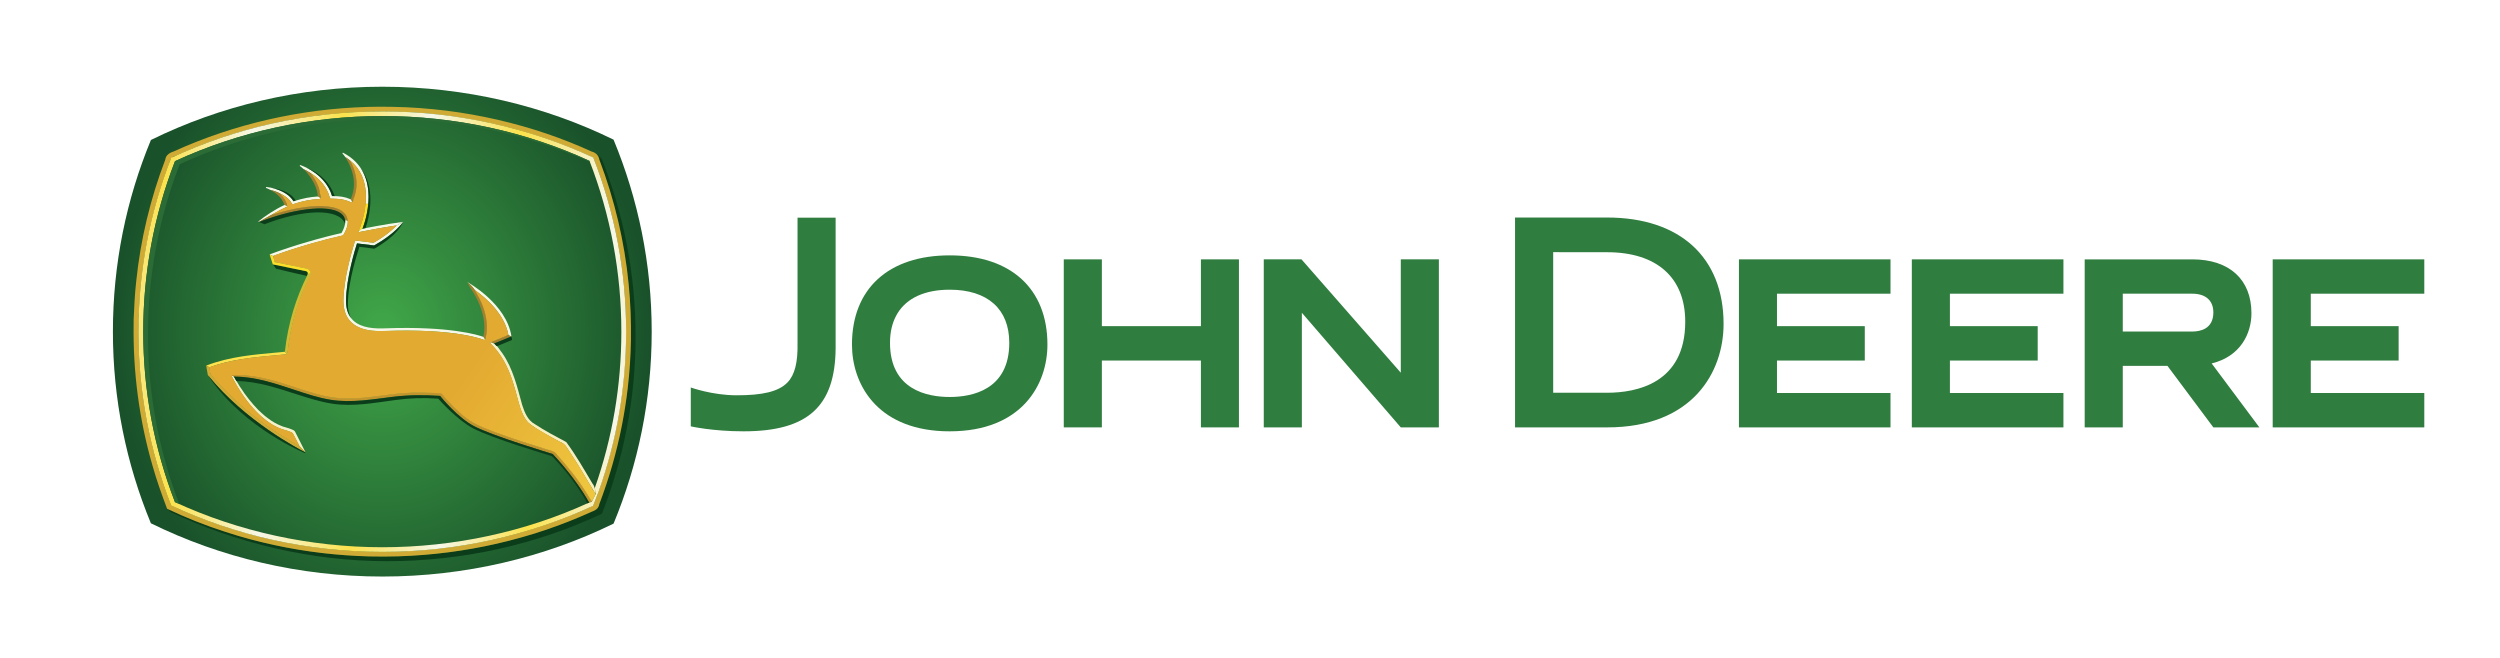 <svg width="836" height="220" xmlns="http://www.w3.org/2000/svg" xmlns:xlink="http://www.w3.org/1999/xlink">
 <defs>
  <radialGradient spreadMethod="pad" gradientTransform="matrix(0,-1559.816,1565.144,0,-6796.693,-12561.73)" gradientUnits="userSpaceOnUse" id="radialGradient53" fy="5.472" fx="-10.29" r="1" cy="5.472" cx="-10.29">
   <stop stop-color="#41a849" offset="0" id="stop55"/>
   <stop stop-color="#19512a" offset="1" id="stop57"/>
  </radialGradient>
  <linearGradient spreadMethod="pad" gradientTransform="matrix(-381.814,0,0,-380.521,387.102,408.607)" gradientUnits="userSpaceOnUse" id="linearGradient69" y2="0" x2="1" y1="0" x1="0">
   <stop stop-color="#0b3d1b" offset="0" id="stop71"/>
   <stop stop-color="#2b6b36" offset="1" id="stop73"/>
  </linearGradient>
  <linearGradient spreadMethod="pad" gradientTransform="matrix(-363.245,-64.05,64.05,-363.245,392.652,455.251)" gradientUnits="userSpaceOnUse" id="linearGradient97" y2="0" x2="1" y1="0" x1="0">
   <stop stop-color="#cfaa34" offset="0" id="stop99"/>
   <stop stop-color="#f6f7e8" offset="1" id="stop101"/>
  </linearGradient>
  <linearGradient spreadMethod="pad" gradientTransform="matrix(-343.983,0,0,-342.818,386.34,435.612)" gradientUnits="userSpaceOnUse" id="linearGradient129" y2="-10.079" x2="-4.11" y1="-9.259" x1="-3.543">
   <stop stop-color="#0b3d1b" offset="0" id="stop131"/>
   <stop stop-color="#2b6b36" offset="1" id="stop133"/>
  </linearGradient>
  <linearGradient spreadMethod="pad" gradientTransform="matrix(0,-17.703,17.763,0,217.903,338.417)" gradientUnits="userSpaceOnUse" id="linearGradient145" y2="0" x2="1" y1="0" x1="0">
   <stop stop-color="#fbdd2a" offset="0" id="stop147"/>
   <stop stop-color="#a37f30" offset="1" id="stop149"/>
  </linearGradient>
  <linearGradient spreadMethod="pad" gradientTransform="matrix(0,-84.666,84.953,0,279.176,339.488)" gradientUnits="userSpaceOnUse" id="linearGradient167" y2="0" x2="1" y1="0" x1="0">
   <stop stop-color="#fbdd2a" offset="0" id="stop169"/>
   <stop stop-color="#f6f2d8" offset="1" id="stop171"/>
  </linearGradient>
  <linearGradient spreadMethod="pad" gradientTransform="matrix(0,-16.737,16.793,0,196.208,354.691)" gradientUnits="userSpaceOnUse" id="linearGradient193" y2="0" x2="1" y1="0" x1="0">
   <stop stop-color="#fbdd2a" offset="0" id="stop195"/>
   <stop stop-color="#a37f30" offset="1" id="stop197"/>
  </linearGradient>
  <linearGradient spreadMethod="pad" gradientTransform="matrix(0,-67.263,67.49,0,233.697,557.31)" gradientUnits="userSpaceOnUse" id="linearGradient209" y2="24.339" x2="-37.15" y1="25.393" x1="-29.344">
   <stop stop-color="#f6f7e8" offset="0" id="stop211"/>
   <stop stop-color="#fce24c" offset="1" id="stop213"/>
  </linearGradient>
  <linearGradient spreadMethod="pad" gradientTransform="matrix(0,-59.63,59.833,0,275.622,539.632)" gradientUnits="userSpaceOnUse" id="linearGradient231" y2="0" x2="1" y1="0" x1="0">
   <stop stop-color="#cfaa34" offset="0" id="stop233"/>
   <stop stop-color="#f5f2ca" offset="1" id="stop235"/>
  </linearGradient>
  <linearGradient spreadMethod="pad" gradientTransform="matrix(0,-76.846,77.107,0,271.99,557.31)" gradientUnits="userSpaceOnUse" id="linearGradient253" y2="0" x2="1" y1="0" x1="0">
   <stop stop-color="#e8cb24" offset="0" id="stop255"/>
   <stop stop-color="#cfaa34" offset="1" id="stop257"/>
  </linearGradient>
  <linearGradient spreadMethod="pad" gradientTransform="matrix(0,-281.631,282.581,0,295.047,540.163)" gradientUnits="userSpaceOnUse" id="linearGradient275" y2="0" x2="1" y1="0" x1="0">
   <stop stop-color="#ba8f2b" offset="0" id="stop277"/>
   <stop stop-color="#cd9c33" offset="1" id="stop279"/>
  </linearGradient>
  <linearGradient spreadMethod="pad" gradientTransform="matrix(23.329,-11.625,11.665,23.25,116.409,489.219)" gradientUnits="userSpaceOnUse" id="linearGradient307" y2="0" x2="1" y1="0" x1="0">
   <stop stop-color="#fbdd2a" offset="0" id="stop309"/>
   <stop stop-color="#a37f30" offset="1" id="stop311"/>
  </linearGradient>
  <linearGradient spreadMethod="pad" gradientTransform="matrix(0,-14.912,14.964,0,115.339,508.405)" gradientUnits="userSpaceOnUse" id="linearGradient339" y2="0" x2="1" y1="0" x1="0">
   <stop stop-color="#fbdd2a" offset="0" id="stop341"/>
   <stop stop-color="#a37f30" offset="1" id="stop343"/>
  </linearGradient>
  <linearGradient spreadMethod="pad" gradientTransform="matrix(0,-14.912,14.963,0,108.615,508.405)" gradientUnits="userSpaceOnUse" id="linearGradient355" y2="0" x2="1" y1="0" x1="0">
   <stop stop-color="#fbdd2a" offset="0" id="stop357"/>
   <stop stop-color="#a37f30" offset="1" id="stop359"/>
  </linearGradient>
  <linearGradient spreadMethod="pad" gradientTransform="matrix(0,-14.522,14.571,0,97.609,482.53)" gradientUnits="userSpaceOnUse" id="linearGradient381" y2="0" x2="1" y1="0" x1="0">
   <stop stop-color="#fbdd2a" offset="0" id="stop383"/>
   <stop stop-color="#a37f30" offset="1" id="stop385"/>
  </linearGradient>
  <linearGradient spreadMethod="pad" gradientTransform="matrix(0,-9.836,9.869,0,94.432,449.761)" gradientUnits="userSpaceOnUse" id="linearGradient407" y2="0" x2="1" y1="0" x1="0">
   <stop stop-color="#fbdd2a" offset="0" id="stop409"/>
   <stop stop-color="#a37f30" offset="1" id="stop411"/>
  </linearGradient>
  <linearGradient spreadMethod="pad" gradientTransform="matrix(24.184,6.025,-6.046,24.102,109.009,434.053)" gradientUnits="userSpaceOnUse" id="linearGradient439" y2="0" x2="1" y1="0" x1="0">
   <stop stop-color="#fbdd2a" offset="0" id="stop441"/>
   <stop stop-color="#a37f30" offset="1" id="stop443"/>
  </linearGradient>
  <linearGradient spreadMethod="pad" gradientTransform="matrix(-87.079,0,0,-86.788,214.349,398.714)" gradientUnits="userSpaceOnUse" id="linearGradient469" y2="0" x2="1" y1="0" x1="0">
   <stop stop-color="#f6f7e8" offset="0" id="stop471"/>
   <stop stop-color="#cd9c33" offset="1" id="stop473"/>
  </linearGradient>
  <linearGradient spreadMethod="pad" gradientTransform="matrix(-268.321,0,0,-267.404,344.801,407.827)" gradientUnits="userSpaceOnUse" id="linearGradient491" y2="-10.706" x2="-2.877" y1="-13.29" x1="-6.509">
   <stop stop-color="#e3aa31" offset="0" id="stop493"/>
   <stop stop-color="#fce24c" offset="1" id="stop495"/>
  </linearGradient>
  <linearGradient spreadMethod="pad" gradientTransform="matrix(-274.41,0,0,-273.477,87.109,520.798)" gradientUnits="userSpaceOnUse" id="linearGradient507" y2="0" x2="1" y1="0" x1="0">
   <stop stop-color="#0b3d1b" offset="0" id="stop509"/>
   <stop stop-color="#2b6b36" offset="1" id="stop511"/>
  </linearGradient>
  <linearGradient spreadMethod="pad" gradientTransform="matrix(-274.376,0,0,-273.443,87.126,329.741)" gradientUnits="userSpaceOnUse" id="linearGradient529" y2="0" x2="1" y1="0" x1="0">
   <stop stop-color="#0b3d1b" offset="0" id="stop531"/>
   <stop stop-color="#2b6b36" offset="1" id="stop533"/>
  </linearGradient>
  <linearGradient spreadMethod="pad" gradientTransform="matrix(-274.376,0,0,-273.443,87.126,429.377)" gradientUnits="userSpaceOnUse" id="linearGradient545" y2="0" x2="1" y1="0" x1="0">
   <stop stop-color="#0b3d1b" offset="0" id="stop547"/>
   <stop stop-color="#2b6b36" offset="1" id="stop549"/>
  </linearGradient>
  <linearGradient spreadMethod="pad" gradientTransform="matrix(-274.376,0,0,-273.443,87.126,494.718)" gradientUnits="userSpaceOnUse" id="linearGradient561" y2="0" x2="1" y1="0" x1="0">
   <stop stop-color="#0b3d1b" offset="0" id="stop563"/>
   <stop stop-color="#2b6b36" offset="1" id="stop565"/>
  </linearGradient>
  <linearGradient spreadMethod="pad" gradientTransform="matrix(-274.479,0,0,-273.554,87.117,499.549)" gradientUnits="userSpaceOnUse" id="linearGradient577" y2="0" x2="1" y1="0" x1="0">
   <stop stop-color="#0b3d1b" offset="0" id="stop579"/>
   <stop stop-color="#2b6b36" offset="1" id="stop581"/>
  </linearGradient>
  <linearGradient spreadMethod="pad" gradientTransform="matrix(-274.325,0,0,-273.391,87.135,471.25)" gradientUnits="userSpaceOnUse" id="linearGradient593" y2="0" x2="1" y1="0" x1="0">
   <stop stop-color="#0b3d1b" offset="0" id="stop595"/>
   <stop stop-color="#2b6b36" offset="1" id="stop597"/>
  </linearGradient>
  <linearGradient spreadMethod="pad" gradientTransform="matrix(-274.393,0,0,-273.468,87.126,436.468)" gradientUnits="userSpaceOnUse" id="linearGradient609" y2="0" x2="1" y1="0" x1="0">
   <stop stop-color="#0b3d1b" offset="0" id="stop611"/>
   <stop stop-color="#2b6b36" offset="1" id="stop613"/>
  </linearGradient>
  <linearGradient spreadMethod="pad" gradientTransform="matrix(-274.385,0,0,-273.46,87.109,400.804)" gradientUnits="userSpaceOnUse" id="linearGradient625" y2="0" x2="1" y1="0" x1="0">
   <stop stop-color="#0b3d1b" offset="0" id="stop627"/>
   <stop stop-color="#2b6b36" offset="1" id="stop629"/>
  </linearGradient>
  <linearGradient spreadMethod="pad" gradientTransform="matrix(-280.26,0,0,-279.318,86.227,485.597)" gradientUnits="userSpaceOnUse" id="linearGradient641" y2="0" x2="1" y1="0" x1="0">
   <stop stop-color="#0b3d1b" offset="0" id="stop643"/>
   <stop stop-color="#2b6b36" offset="1" id="stop645"/>
  </linearGradient>
  <linearGradient spreadMethod="pad" gradientTransform="matrix(0,-31.7,31.7,0,160.039,507.728)" gradientUnits="userSpaceOnUse" id="linearGradient657" y2="0" x2="1" y1="0" x1="0">
   <stop stop-color="#fbdd2a" offset="0" id="stop659"/>
   <stop stop-color="#a37f30" offset="1" id="stop661"/>
  </linearGradient>
  <linearGradient spreadMethod="pad" gradientTransform="matrix(66.28,19.305,-19.305,66.28,166.454,481.297)" gradientUnits="userSpaceOnUse" id="linearGradient679" y2="0" x2="1" y1="0" x1="0">
   <stop stop-color="#fbdd2a" offset="0" id="stop681"/>
   <stop stop-color="#d1ba34" offset="1" id="stop683"/>
  </linearGradient>
  <linearGradient spreadMethod="pad" xlink:href="#linearGradient657" id="linearGradient3771" y2="-8.461" x2="-8.645" y1="-8.461" x1="-8.525"/>
  <linearGradient spreadMethod="pad" xlink:href="#linearGradient641" id="linearGradient3776" y2="-11.43" x2="-3.962" y1="-8.682" x1="-3.962"/>
  <linearGradient spreadMethod="pad" xlink:href="#linearGradient625" id="linearGradient3781" y2="-2.741" x2="-0.928" y1="-2.406" x1="-0.928"/>
  <linearGradient spreadMethod="pad" xlink:href="#linearGradient609" id="linearGradient3786" y2="-2.282" x2="-45.572" y1="-1.583" x1="-45.572"/>
  <linearGradient spreadMethod="pad" xlink:href="#linearGradient593" id="linearGradient3791" y2="-4.883" x2="-13.893" y1="-3.387" x1="-13.893"/>
  <linearGradient spreadMethod="pad" xlink:href="#linearGradient577" id="linearGradient3796" y2="-12.052" x2="-15.283" y1="-8.832" x1="-15.283"/>
  <linearGradient spreadMethod="pad" xlink:href="#linearGradient561" id="linearGradient3801" y2="-20.398" x2="-10.089" y1="-16.716" x1="-10.089"/>
  <linearGradient spreadMethod="pad" xlink:href="#linearGradient545" id="linearGradient3806" y2="-2.006" x2="-7.645" y1="-1.564" x1="-7.645"/>
  <linearGradient spreadMethod="pad" xlink:href="#linearGradient507" id="linearGradient3815" y2="-4.434" x2="-2.926" y1="-3.89" x1="-2.926"/>
  <linearGradient spreadMethod="pad" xlink:href="#linearGradient469" id="linearGradient3824" y2="0.295" x2="0.229" y1="0.924" x1="0.284"/>
  <linearGradient spreadMethod="pad" xlink:href="#linearGradient407" id="linearGradient3837" y2="0.902" x2="0.314" y1="0.112" x1="0.047"/>
  <linearGradient spreadMethod="pad" xlink:href="#linearGradient381" id="linearGradient3843" y2="0.888" x2="0.805" y1="0.197" x1="0.236"/>
  <linearGradient spreadMethod="pad" xlink:href="#linearGradient355" id="linearGradient3849" y2="0.854" x2="0.796" y1="0.164" x1="0.092"/>
  <linearGradient spreadMethod="pad" xlink:href="#linearGradient209" id="linearGradient3876" y2="-0.208" x2="1.347" y1="0.5" x1="0.344"/>
  <linearGradient spreadMethod="pad" xlink:href="#linearGradient193" id="linearGradient3881" y2="0.96" x2="0.899" y1="0.068" x1="0.09"/>
  <linearGradient spreadMethod="pad" xlink:href="#linearGradient145" id="linearGradient3891" y2="0.645" x2="0.779" y1="0.892" x1="0.029"/>
  <linearGradient spreadMethod="pad" xlink:href="#linearGradient129" id="linearGradient3896" y2="0.569" x2="0.675" y1="0.491" x1="0.577"/>
  <linearGradient spreadMethod="reflect" xlink:href="#linearGradient209" id="linearGradient3901" y2="1.011" x2="0.332" y1="0.568" x1="0.325"/>
  <linearGradient spreadMethod="pad" xlink:href="#linearGradient69" id="linearGradient3911" y2="-0.234" x2="-0.559" y1="-0.089" x1="-0.559"/>
  <radialGradient spreadMethod="pad" gradientTransform="matrix(-90.217,0,0,102.522,-800.449,-450.055)" gradientUnits="userSpaceOnUse" xlink:href="#radialGradient53" id="radialGradient3916" fy="5.472" fx="-10.29" r="1" cy="5.472" cx="-10.29"/>
  <linearGradient spreadMethod="pad" xlink:href="#linearGradient231" id="linearGradient3940" y2="0.895" x2="0.947" y1="0.203" x1="0.17"/>
  <linearGradient spreadMethod="pad" xlink:href="#linearGradient253" id="linearGradient3945" y2="0.932" x2="0.92" y1="0.123" x1="0.045"/>
  <linearGradient spreadMethod="pad" xlink:href="#linearGradient275" id="linearGradient3950" y2="0" x2="0.035" y1="0.742" x1="1"/>
  <linearGradient spreadMethod="pad" xlink:href="#linearGradient339" id="linearGradient3960" y2="-140.48" x2="-215.647" y1="-140.48" x1="-214.292"/>
  <linearGradient spreadMethod="pad" xlink:href="#linearGradient491" id="linearGradient3970" y2="0.576" x2="0.518" y1="0.824" x1="0.869"/>
  <linearGradient spreadMethod="pad" xlink:href="#linearGradient679" id="linearGradient3980" y2="-2.227" x2="-14.293" y1="-2.354" x1="-14.41"/>
  <linearGradient spreadMethod="pad" xlink:href="#linearGradient97" id="linearGradient3983" y2="0.076" x2="0.475" y1="0.494" x1="0.476"/>
  <linearGradient spreadMethod="pad" xlink:href="#linearGradient167" id="linearGradient3994" y2="0.648" x2="0.649" y1="-0.102" x1="-0.061"/>
  <linearGradient spreadMethod="pad" xlink:href="#linearGradient529" id="linearGradient4009" y2="-32.028" x2="-33.761" y1="-27.602" x1="-33.761"/>
  <linearGradient spreadMethod="pad" xlink:href="#linearGradient307" id="linearGradient4015" y2="0.955" x2="0.954" y1="1" x1="0.143"/>
  <linearGradient spreadMethod="pad" xlink:href="#linearGradient439" id="linearGradient4027" y2="0.84" x2="0.703" y1="0.077" x1="1.18"/>
 </defs>
 <g>
  <title>background</title>
  <rect fill="none" id="canvas_background" height="222" width="838" y="-1" x="-1"/>
 </g>
 <g>
  <title>Layer 1</title>
  <g id="layer1">
   <path fill="url(#radialGradient3916)" fill-rule="nonzero" id="path59" d="m205.172,46.7c-23.077,-11.319 -49.643,-17.7 -77.299,-17.7c-27.751,0 -54.28,6.422 -77.402,17.804c-8.207,19.825 -12.715,41.454 -12.715,64.106c0,22.638 4.508,44.259 12.701,64.077c23.133,11.389 49.665,17.808 77.416,17.808c27.66,0 54.229,-6.382 77.306,-17.704c8.222,-19.84 12.749,-41.506 12.749,-64.18c0,-22.689 -4.53,-44.358 -12.756,-64.209"/>
   <path fill="url(#linearGradient3911)" fill-rule="nonzero" id="path75" d="m201.229,53.108l-1.556,-1.563c7.309,18.447 11.312,38.472 11.312,59.395c0,20.89 -3.983,40.878 -11.267,59.294c-21.562,10.163 -46.24,15.864 -71.844,15.864c-25.693,0 -50.33,-5.735 -71.94,-15.96l1.053,1.079c21.606,10.225 46.756,16.444 72.446,16.444c25.605,0 50.282,-5.698 71.844,-15.86c7.28,-18.417 11.267,-38.409 11.267,-59.295c0,-20.923 -4.002,-40.952 -11.315,-59.398"/>
   <path fill="url(#linearGradient3983)" fill-rule="nonzero" id="path103" d="m44.688,106.958c0.191,-4.32 0.372,-8.645 0.869,-12.944c1.444,-13.891 4.719,-27.591 9.715,-40.632c0.148,-1.537 1.546,-2.364 2.883,-2.769c20.287,-9.223 42.448,-14.209 64.711,-14.86c2.832,-0.068 5.663,-0.113 8.496,-0.023c5.996,0.087 11.987,0.562 17.942,1.285c11.44,1.434 22.733,4.03 33.651,7.736c5.058,1.745 10.049,3.698 14.91,5.938c1.342,0.306 2.38,1.358 2.569,2.729c5.079,13.361 8.409,27.391 9.794,41.62c0.617,6.195 0.839,12.424 0.757,18.648c-0.094,5.296 -0.432,10.594 -1.041,15.858c-0.485,4.25 -1.161,8.481 -1.976,12.681c-1.755,8.969 -4.299,17.782 -7.555,26.319c-0.198,1.537 -1.445,2.208 -2.773,2.671c-20.186,9.16 -42.224,14.115 -64.366,14.817c-3.251,0.094 -6.502,0.111 -9.754,0.032c-10.635,-0.277 -21.256,-1.513 -31.657,-3.767c-5.6,-1.204 -11.146,-2.672 -16.585,-4.47c-6.629,-2.13 -13.12,-4.704 -19.405,-7.704c-1.781,-4.73 -3.49,-9.492 -4.86,-14.36c-4.481,-15.409 -6.576,-31.493 -6.323,-47.534c0,-0.423 0,-0.847 0,-1.27l0,0zm1.709,0.052c-0.114,2.459 -0.031,4.923 -0.04,7.384c0.376,17.1 3.493,34.139 9.263,50.242c0.502,1.441 1.063,2.861 1.592,4.292c3.013,1.493 6.136,2.76 9.248,4.026c6.14,2.382 12.399,4.462 18.782,6.093c12.746,3.339 25.893,5.151 39.064,5.419c2.593,0.073 5.19,0.068 7.783,-0.008c19.792,-0.491 39.517,-4.435 57.92,-11.757c2.808,-1.146 5.623,-2.288 8.345,-3.63c0.951,-2.476 1.958,-4.93 2.72,-7.473c1.354,-3.876 2.453,-7.838 3.477,-11.812c0.883,-3.533 1.647,-7.092 2.295,-10.676c0.727,-4.146 1.322,-8.318 1.723,-12.509c0.321,-3.082 0.483,-6.179 0.651,-9.272c0.115,-4.506 0.21,-9.018 -0.025,-13.524c-0.679,-15.692 -3.708,-31.278 -8.947,-46.085c-0.566,-1.642 -1.218,-3.252 -1.809,-4.884c-1.244,-0.786 -2.659,-1.25 -3.979,-1.891c-19.305,-8.345 -40.206,-12.895 -61.216,-13.578c-1.989,-0.058 -3.978,-0.05 -5.965,-0.098c-2.295,0.068 -4.593,0.05 -6.886,0.181c-12.596,0.565 -25.135,2.517 -37.292,5.864c-8.313,2.268 -16.439,5.217 -24.288,8.77c-1.136,0.284 -1.875,1.04 -2.095,2.179c-6.207,16.296 -9.689,33.621 -10.292,51.047l-0.027,0.25"/>
   <path fill="url(#linearGradient3901)" fill-rule="nonzero" id="path119" d="m198.919,163.151c5.883,-16.725 8.862,-34.274 8.862,-52.241c0,-19.644 -3.588,-38.856 -10.65,-57.111c-21.263,-9.811 -45.208,-14.999 -69.258,-14.999c-24.056,0 -48.035,5.221 -69.357,15.092c-7.043,18.222 -10.617,37.404 -10.617,57.018c0,19.6 3.57,38.775 10.605,56.993c21.326,9.874 45.312,15.092 69.368,15.092c23.99,0 47.888,-5.166 69.128,-14.944l0.887,-0.355l1.282,-2.509l-0.252,-2.036zm-141.674,-110.386c21.462,-10.036 45.763,-15.513 70.628,-15.513c24.822,0 49.122,5.443 70.525,15.42c7.191,18.351 10.986,37.969 10.986,58.253c0,18.477 -3.141,36.391 -9.124,53.257c-0.303,0.85 -1.57,4.124 -1.903,4.963c-21.399,9.966 -45.688,15.406 -70.484,15.406c-24.877,0 -49.188,-5.48 -70.654,-15.532c-7.147,-18.299 -10.924,-37.866 -10.924,-58.094c0,-20.25 3.781,-39.839 10.949,-58.16"/>
   <path fill="url(#linearGradient3896)" fill-rule="nonzero" id="path135" d="m49.492,111.938c0,-19.615 3.57,-38.797 10.613,-57.019c21.322,-9.87 45.301,-15.092 69.357,-15.092c23.503,0 46.909,4.959 67.809,14.345c-0.048,-0.122 -0.093,-0.248 -0.14,-0.373c-21.263,-9.811 -45.208,-14.999 -69.258,-14.999c-24.056,0 -48.035,5.221 -69.357,15.092c-7.043,18.222 -10.617,37.404 -10.617,57.018c0,19.6 3.57,38.775 10.605,56.993c0.48,0.225 0.968,0.443 1.452,0.661c-6.943,-18.11 -10.465,-37.156 -10.465,-56.627"/>
   <path fill="url(#linearGradient3891)" fill-rule="nonzero" id="path151" d="m163.766,114.535l1.545,0.333l5.716,-2.339l-1.027,-0.547c-1.101,0.451 -6.234,2.553 -6.234,2.553"/>
   <path fill="url(#linearGradient3994)" fill-rule="nonzero" id="path173" d="m163.716,114.517c2.173,-0.076 3.055,2.184 4.276,3.62c3.589,5.151 4.985,11.384 6.648,17.349c0.798,2.43 1.822,5.052 4.2,6.336c3.374,2.224 6.958,4.11 10.515,6.001c3.259,4.395 5.968,9.183 8.77,13.881c0.657,0.582 1.416,3.473 0.797,3.138c-2.709,-4.324 -5.16,-8.817 -8.025,-13.047c-1.029,-1.509 -1.788,-3.417 -3.674,-4.015c-3.611,-1.997 -7.383,-3.837 -10.616,-6.444c-2.608,-2.907 -3.16,-6.963 -4.255,-10.583c-1.514,-5.63 -3.757,-11.301 -7.963,-15.459c-0.157,-0.297 -0.428,-0.506 -0.673,-0.725"/>
   <path fill="#f7f8e8" fill-rule="nonzero" id="path183" d="m156.28,94.326c0.524,0.469 1.74,1.482 2.461,2.638c3.732,2.642 9.907,7.982 11.26,15.018l1.027,0.547c-1.585,-10.968 -14.618,-18.133 -14.748,-18.203"/>
   <path fill="url(#linearGradient3881)" fill-rule="nonzero" id="path199" d="m158.74,96.964c-0.721,-1.157 -1.936,-2.169 -2.461,-2.638c0.266,0.628 0.683,1.419 0.683,1.419c4.146,5.946 5,10.724 5,13.702c0,1.641 -0.251,2.749 -0.373,3.186c0.455,0.499 0.543,0.909 0.602,1.171l0.255,-0.931c0.155,-0.551 0.406,-1.723 0.406,-3.426c0,-2.945 -0.795,-7.343 -4.113,-12.483"/>
   <path fill="url(#linearGradient3876)" fill-rule="nonzero" id="path215" d="m91.952,118.836l1.167,-0.103l2.96,-0.274l-0.802,-0.824c-0.307,0.026 -2.239,0.207 -2.239,0.207c-7.922,0.724 -16.119,1.345 -24.068,4.405l1.013,0.595c7.232,-2.649 14.718,-3.348 21.969,-4.006"/>
   <path fill="url(#linearGradient3940)" fill-rule="nonzero" id="path237" d="m77.254,125.338c0.316,0.13 0.585,0.346 0.886,0.503c0.267,0.258 0.369,0.63 0.568,0.936c0.934,1.655 1.962,3.256 3.069,4.801c0.968,1.343 1.989,2.649 3.095,3.882c0.244,0.246 0.453,0.524 0.706,0.762c0.238,0.25 0.449,0.524 0.704,0.758c0.204,0.194 0.386,0.413 0.618,0.575c0.303,0.26 0.548,0.582 0.875,0.815c0.521,0.502 1.092,0.947 1.669,1.381c0.377,0.295 0.759,0.584 1.165,0.838c0.399,0.252 0.79,0.518 1.201,0.75c0.748,0.406 1.502,0.81 2.305,1.096c0.408,0.176 0.826,0.328 1.261,0.422c0.82,0.218 1.631,0.477 2.407,0.82c0.236,0.126 0.492,0.228 0.694,0.406c0.214,0.209 0.295,0.506 0.437,0.761c0.406,0.831 0.839,1.648 1.26,2.471c0.654,1.297 1.295,2.599 1.95,3.895c-0.239,0.044 -0.315,-0.285 -0.486,-0.398c-0.276,-0.329 -0.593,-0.619 -0.896,-0.921c-0.15,-0.214 -0.335,-0.396 -0.523,-0.575c-0.165,-0.199 -0.237,-0.455 -0.377,-0.672c-0.233,-0.437 -0.459,-0.878 -0.693,-1.316c-0.245,-0.503 -0.535,-0.982 -0.771,-1.49c-0.178,-0.315 -0.347,-0.636 -0.512,-0.957c-0.184,-0.223 -0.479,-0.293 -0.725,-0.423c-0.621,-0.269 -1.27,-0.468 -1.921,-0.648c-0.293,-0.083 -0.593,-0.146 -0.877,-0.261c-0.449,-0.172 -0.897,-0.347 -1.345,-0.521c-0.404,-0.165 -0.767,-0.411 -1.164,-0.59c-0.393,-0.187 -0.774,-0.4 -1.13,-0.651c-0.647,-0.41 -1.295,-0.823 -1.885,-1.314c-0.506,-0.378 -0.993,-0.78 -1.461,-1.204c-0.531,-0.455 -1.039,-0.936 -1.519,-1.444c-0.254,-0.251 -0.524,-0.49 -0.732,-0.782c-0.169,-0.183 -0.379,-0.331 -0.511,-0.546c-1.478,-1.646 -2.807,-3.421 -4.021,-5.269c-1.007,-1.508 -1.923,-3.077 -2.749,-4.691c-0.163,-0.357 -0.36,-0.699 -0.519,-1.056c-0.013,-0.018 -0.032,-0.033 -0.053,-0.042"/>
   <path fill="url(#linearGradient3945)" fill-rule="nonzero" id="path259" d="m68.97,122.232c0.291,0.111 0.529,0.324 0.817,0.444c0.29,0.12 0.267,0.45 0.328,0.705c0.024,0.284 0.095,0.547 0.141,0.827c0.055,0.281 0.077,0.57 0.166,0.844c0.339,0.417 0.692,0.823 1.039,1.234c0.186,0.237 0.387,0.464 0.581,0.693c0.192,0.223 0.378,0.449 0.583,0.658c0.181,0.258 0.442,0.442 0.621,0.701c0.139,0.183 0.336,0.306 0.467,0.497c0.181,0.236 0.418,0.42 0.594,0.66c0.374,0.408 0.781,0.785 1.168,1.181c0.584,0.583 1.166,1.17 1.749,1.752c0.416,0.334 0.776,0.733 1.16,1.1c0.266,0.177 0.454,0.444 0.717,0.626c0.199,0.22 0.441,0.374 0.645,0.584c0.209,0.22 0.469,0.383 0.667,0.617c0.257,0.212 0.521,0.418 0.762,0.648c0.507,0.408 0.992,0.843 1.495,1.257c0.225,0.207 0.48,0.375 0.703,0.584c0.293,0.195 0.544,0.446 0.828,0.652c0.244,0.208 0.509,0.391 0.746,0.606c0.443,0.31 0.853,0.664 1.295,0.976c0.383,0.307 0.78,0.599 1.18,0.883c0.682,0.506 1.369,1.005 2.06,1.498c0.299,0.212 0.613,0.401 0.902,0.627c0.281,0.187 0.549,0.395 0.839,0.571c0.488,0.327 0.979,0.65 1.466,0.98c0.45,0.304 0.91,0.595 1.368,0.887c0.22,0.125 0.423,0.282 0.635,0.416c0.255,0.13 0.487,0.302 0.732,0.45c0.616,0.391 1.249,0.756 1.872,1.135c0.389,0.243 0.797,0.46 1.189,0.698c0.25,0.138 0.495,0.284 0.744,0.421c0.317,0.193 0.646,0.366 0.965,0.556c0.315,0.236 0.529,0.576 0.81,0.848c0.235,0.247 0.511,0.46 0.703,0.747c0.097,0.177 0.385,0.274 0.397,0.47c-0.269,-0.044 -0.498,-0.235 -0.741,-0.354c-0.3,-0.174 -0.629,-0.296 -0.915,-0.493c-0.245,-0.098 -0.458,-0.252 -0.693,-0.366c-0.582,-0.339 -1.182,-0.648 -1.752,-1.006c-0.332,-0.17 -0.639,-0.384 -0.97,-0.558c-0.557,-0.34 -1.12,-0.672 -1.674,-1.018c-0.268,-0.153 -0.516,-0.335 -0.788,-0.481c-0.316,-0.227 -0.672,-0.396 -0.977,-0.64c-0.573,-0.324 -1.098,-0.725 -1.665,-1.06c-0.393,-0.271 -0.798,-0.524 -1.179,-0.811c-0.394,-0.248 -0.772,-0.519 -1.155,-0.784c-0.519,-0.369 -1.05,-0.723 -1.559,-1.107c-0.374,-0.265 -0.749,-0.529 -1.11,-0.813c-0.331,-0.232 -0.659,-0.469 -0.977,-0.719c-0.239,-0.153 -0.432,-0.361 -0.671,-0.513c-0.674,-0.506 -1.334,-1.03 -1.996,-1.551c-0.237,-0.185 -0.458,-0.391 -0.699,-0.571c-0.239,-0.18 -0.46,-0.397 -0.708,-0.573c-0.246,-0.204 -0.486,-0.415 -0.731,-0.619c-0.235,-0.219 -0.501,-0.402 -0.729,-0.63c-0.369,-0.284 -0.692,-0.623 -1.065,-0.903c-0.188,-0.249 -0.481,-0.39 -0.671,-0.637c-0.204,-0.152 -0.394,-0.318 -0.566,-0.505c-0.215,-0.185 -0.449,-0.353 -0.624,-0.58c-0.284,-0.262 -0.588,-0.504 -0.852,-0.788c-0.262,-0.253 -0.496,-0.535 -0.79,-0.751c-0.438,-0.407 -0.844,-0.849 -1.278,-1.259c-0.204,-0.248 -0.417,-0.488 -0.651,-0.709c-0.221,-0.237 -0.474,-0.445 -0.663,-0.709c-0.177,-0.209 -0.398,-0.374 -0.557,-0.597c-0.172,-0.214 -0.398,-0.38 -0.548,-0.611c-0.21,-0.213 -0.417,-0.426 -0.601,-0.662c-0.39,-0.442 -0.773,-0.889 -1.153,-1.34c-0.261,-0.328 -0.533,-0.649 -0.797,-0.976c-0.194,-0.236 -0.113,-0.572 -0.22,-0.844c-0.064,-0.399 -0.131,-0.797 -0.21,-1.194c-0.052,-0.328 -0.129,-0.656 -0.165,-0.986l-0.012,-0.006l-0.02,0.001"/>
   <path fill="url(#linearGradient3950)" fill-rule="nonzero" id="path281" d="m77.254,125.338c0.91,-0.011 1.821,0 2.725,0.045c2.061,0.034 4.113,0.282 6.143,0.632c1.287,0.234 2.572,0.5 3.843,0.815c4.309,1.078 8.489,2.591 12.722,3.922c2.402,0.756 4.835,1.427 7.314,1.882c1.71,0.321 3.447,0.49 5.185,0.528c0.876,0.027 1.753,0.092 2.627,-0.004c0.774,-0.002 1.541,-0.063 2.314,-0.103c3.973,-0.284 7.914,-0.904 11.867,-1.38c2.374,-0.248 4.756,-0.407 7.144,-0.441c1.389,0.031 2.787,-0.03 4.171,0.031c0.659,0.041 1.318,0.04 1.974,0.079c0.742,0.094 1.508,-0.006 2.225,0.169c0.681,0.35 0.967,1.121 1.523,1.617c1.197,1.375 2.467,2.681 3.782,3.941c1.61,1.484 3.287,2.929 5.176,4.056c1.377,0.826 2.861,1.449 4.337,2.074c1.412,0.574 2.851,1.102 4.275,1.648c2.187,0.781 4.378,1.554 6.586,2.275c3.825,1.293 7.684,2.475 11.534,3.692c0.862,0.119 1.26,0.988 1.856,1.51c2.974,3.301 5.762,6.772 8.258,10.449c0.963,1.397 1.842,2.85 2.707,4.307c0.594,0.451 0.108,1.04 -0.508,0.916c-0.537,-0.465 -0.712,-1.244 -1.162,-1.803c-1.572,-2.598 -3.335,-5.072 -5.194,-7.472c-1.644,-2.109 -3.367,-4.159 -5.167,-6.137c-0.437,-0.657 -1.164,-0.974 -1.91,-1.116c-1.895,-0.593 -3.8,-1.161 -5.68,-1.797c-1.969,-0.59 -3.918,-1.263 -5.874,-1.901c-2.724,-0.936 -5.453,-1.872 -8.141,-2.913c-1.381,-0.536 -2.756,-1.094 -4.106,-1.705c-2.694,-1.186 -5.052,-2.996 -7.206,-4.979c-0.563,-0.475 -1.046,-1.039 -1.598,-1.522c-0.792,-0.846 -1.617,-1.659 -2.38,-2.532c-0.499,-0.484 -0.857,-1.097 -1.363,-1.565c-0.633,-0.381 -1.4,-0.115 -2.098,-0.249c-1.008,-0.05 -2.016,-0.103 -3.026,-0.085c-2.085,-0.146 -4.173,0.032 -6.258,0.089c-2.16,0.173 -4.32,0.359 -6.468,0.654c-2.729,0.357 -5.46,0.731 -8.201,0.957c-1.201,0.089 -2.402,0.18 -3.607,0.187c-1.649,0.106 -3.297,-0.037 -4.943,-0.128c-1.176,-0.178 -2.365,-0.276 -3.526,-0.55c-1.704,-0.306 -3.37,-0.781 -5.036,-1.244c-4.543,-1.345 -8.986,-3.005 -13.548,-4.288c-2.887,-0.795 -5.82,-1.459 -8.805,-1.738c-0.631,-0.089 -1.274,-0.111 -1.909,-0.143c-0.604,-0.034 -1.246,0.043 -1.82,-0.16c-0.265,-0.134 -0.484,-0.344 -0.756,-0.466"/>
   <path fill="#f7f8e8" fill-rule="nonzero" id="path291" d="m91.076,71.696c0.019,-0.011 0.052,-0.026 0.081,-0.041c1.43,-0.842 2.934,-1.644 4.32,-2.284l0.702,-0.322c-0.251,-0.27 -0.47,-0.418 -1.072,-0.491c-3.122,1.437 -6.482,3.688 -8.688,5.458l0.185,0.229c1.042,-0.617 3.655,-2.103 4.471,-2.549"/>
   <path fill="url(#linearGradient4015)" fill-rule="nonzero" id="path313" d="m86.573,74.186c1.016,-0.537 1.986,-1.123 2.996,-1.677c1.006,-0.698 2.175,-1.02 3.336,-1.35c1.358,-0.388 2.721,-0.737 4.108,-1.05c2.713,-0.613 5.479,-1.059 8.263,-1.212c2.155,-0.116 4.341,-0.06 6.443,0.465c1.299,0.331 2.603,0.871 3.521,1.878c0.655,0.723 1.189,1.833 1.021,2.763c-0.419,-0.453 -1.16,-0.04 -1.025,-0.963c-0.518,-1.471 -2.028,-2.262 -3.435,-2.713c-1.788,-0.483 -3.648,-0.628 -5.497,-0.594c-1.092,0.064 -2.189,0.115 -3.291,0.254c-2.554,0.288 -5.079,0.802 -7.569,1.434c-1.779,0.48 -3.561,0.972 -5.299,1.585c-1.213,0.362 -2.389,0.868 -3.571,1.283"/>
   <path fill="#f7f8e8" fill-rule="nonzero" id="path323" d="m93.482,64.623c1.762,0.783 3.141,1.855 3.917,3.141l0.359,0.599l0.665,-0.203c3.518,-1.075 5.136,-1.349 7.93,-1.57l0.869,-0.067c-0.1,-0.27 -0.44,-0.857 -0.939,-0.828c-2.882,0.233 -4.568,0.521 -8.122,1.607c-1.497,-2.491 -4.893,-4.279 -9.157,-4.796l-0.074,0.34c0.318,0.111 0.883,0.325 1.467,0.647c1.197,0.344 1.711,0.458 3.086,1.131"/>
   <path fill="url(#linearGradient3960)" fill-rule="nonzero" id="path345" d="m95.634,69.267l0.052,0l0,-0.052l0.104,0l0,-0.052l0.104,0l0,-0.052l0.104,0l0,-0.052l0.155,0l0,-0.052l0.052,0l0,0.104l-0.155,0l0,0.052l-0.104,0l0,0.052l-0.104,0l0,0.052l-0.104,0l0,0.052l-0.104,0"/>
   <path fill="url(#linearGradient3849)" fill-rule="nonzero" id="path361" d="m93.482,64.623c-1.375,-0.672 -1.889,-0.787 -3.086,-1.131c1.216,0.639 3.924,2.376 4.711,5.066c0.602,0.074 0.821,0.222 1.072,0.491l-0.218,-0.743c-0.447,-1.53 -1.417,-2.75 -2.481,-3.688"/>
   <path fill="#f7f8e8" fill-rule="nonzero" id="path371" d="m103.832,57.857c3.175,2.003 5.459,4.8 6.349,7.941l0.181,0.636l0.654,0.015c2.686,0.067 3.891,0.17 5.92,1.02l0.809,0.336c-0.059,-0.624 -0.178,-1.031 -0.47,-1.164c-2.217,-0.924 -3.584,-1.02 -6.238,-1.086c-1.29,-4.549 -5.258,-8.422 -10.664,-10.376l-0.152,0.299c0.337,0.24 0.724,0.514 1.286,1.053c0.761,0.395 1.8,0.976 2.324,1.327"/>
   <path fill="url(#linearGradient3843)" fill-rule="nonzero" id="path387" d="m106.282,65.694c0.499,-0.03 0.839,0.558 0.939,0.828l-0.048,-0.872c-0.178,-3.219 -1.777,-5.901 -3.341,-7.793c-0.524,-0.351 -1.563,-0.931 -2.324,-1.327c1.142,1.068 4.542,4.948 4.774,9.164"/>
   <path fill="#f7f8e8" fill-rule="nonzero" id="path397" d="m122.356,65.835c0,0.721 -0.037,1.423 -0.096,2.11c0.325,0.436 0.801,0.536 0.92,-0.288c0.044,-0.595 0.07,-1.205 0.07,-1.822c0,-5.332 -1.788,-11.311 -8.58,-14.792l-0.184,0.259c0.336,0.329 0.717,0.846 0.957,1.201c0.698,0.462 1.264,0.868 1.663,1.216c3.47,2.823 5.251,6.87 5.251,12.117"/>
   <path fill="url(#linearGradient3837)" fill-rule="nonzero" id="path413" d="m117.105,53.718c-0.344,-0.299 -1.031,-0.791 -1.663,-1.216c1.138,1.755 2.927,5.118 2.927,8.983c0,1.619 -0.314,3.355 -1.094,5.155c0.292,0.133 0.411,0.54 0.47,1.164l0.347,-0.809c0.776,-1.789 1.168,-3.644 1.168,-5.51c0,-3.148 -1.086,-5.861 -2.154,-7.768"/>
   <path fill="#f7f8e8" fill-rule="nonzero" id="path423" d="m119.788,77.678c0,0.004 0.007,0.004 0.004,0.007l1.585,-0.322c0.067,-0.011 5.946,-1.193 11.248,-1.969c0.972,-0.495 2.214,-1.208 2.214,-1.208c-5.835,0.728 -13.64,2.302 -13.64,2.302c-0.528,0.089 -1.138,0.643 -1.411,1.19"/>
   <path fill="url(#linearGradient4027)" fill-rule="nonzero" id="path445" d="m119.76,77.603c1.262,-2.942 2.099,-6.071 2.423,-9.257c-0.135,-0.256 0.115,-0.657 0.312,-0.277c0.226,0.452 0.533,-0.121 0.68,-0.268c0.014,0.552 -0.099,1.103 -0.158,1.651c-0.319,2.317 -0.876,4.605 -1.696,6.797c-0.442,0.571 -1.251,0.771 -1.561,1.457"/>
   <path fill="#f7f8e8" fill-rule="nonzero" id="path455" d="m116.226,73.203c-0.004,-0.014 -0.004,-0.03 -0.007,-0.044l-0.004,0.004c0.004,0.011 0.007,0.026 0.011,0.04"/>
   <path fill="#f7f8e8" fill-rule="nonzero" id="path457" d="m116.318,74.024c-0.237,-0.329 -0.684,-0.447 -0.902,-0.247c0.015,0.126 0.019,0.255 0.019,0.388c0,1.075 -0.418,2.336 -1.245,3.766c-6.456,1.423 -16.093,4.161 -24.031,7.14l1.113,0.547c8.026,-2.953 17.309,-5.536 23.11,-6.81l0.384,-0.085l0.196,-0.34c0.906,-1.57 1.364,-2.986 1.364,-4.216c0,-0.048 -0.004,-0.092 -0.007,-0.14"/>
   <path fill="#f7f8e8" fill-rule="nonzero" id="path459" d="m116.285,73.565c0.011,0.085 0.018,0.17 0.026,0.255c-0.008,-0.085 -0.015,-0.17 -0.026,-0.255"/>
   <path fill="url(#linearGradient3824)" fill-rule="nonzero" id="path475" d="m161.589,112.632c-1.493,-0.54 -11.108,-3.651 -32.984,-2.831c-3.215,0.119 -7.809,-0.03 -10.561,-2.701c-1.548,-1.5 -2.332,-3.662 -2.332,-6.426c0,-0.011 0,-0.026 0,-0.037c0.015,-7.572 3.208,-17.819 3.666,-19.249l5.716,0.698c6.788,-3.781 9.379,-7.406 9.745,-7.901c0,0 -1.242,0.713 -2.214,1.208c-1.456,1.504 -3.891,3.603 -7.723,5.765c-0.536,-0.067 -6.149,-0.751 -6.149,-0.751l-0.225,0.706c-0.617,1.929 -3.691,11.928 -3.71,19.559c0,3.015 0.876,5.395 2.605,7.069c3.001,2.908 7.838,3.078 11.215,2.953c21.547,-0.81 30.978,2.172 32.648,2.779l0.905,0.329c-0.059,-0.262 -0.148,-0.673 -0.602,-1.171"/>
   <path fill="url(#linearGradient3970)" fill-rule="nonzero" id="path497" d="m69.954,122.801c1.658,-0.549 3.313,-1.105 5.014,-1.508c6.149,-1.567 12.493,-2.081 18.794,-2.642c0.75,-0.299 2.308,0.325 2.372,-0.869c0.248,-2.203 0.586,-4.392 0.999,-6.569c0.604,-3.008 1.361,-5.986 2.322,-8.902c0.489,-1.521 1.044,-3.025 1.643,-4.502c0.769,-1.994 1.737,-3.901 2.616,-5.846c0.357,-0.961 -0.328,-2.065 -1.355,-2.158c-3.372,-0.714 -6.762,-1.362 -10.133,-2.086c-0.597,-0.289 -0.899,-1.404 -0.851,-2.109c0.787,-0.437 1.752,-0.67 2.618,-0.996c2.726,-0.966 5.485,-1.827 8.257,-2.65c4.031,-1.207 8.101,-2.287 12.207,-3.206c0.872,-0.52 1.007,-1.648 1.443,-2.487c0.611,-1.613 0.568,-3.615 -0.67,-4.931c-1.382,-1.519 -3.505,-2.013 -5.465,-2.274c-2.59,-0.32 -5.21,-0.134 -7.787,0.194c-3.676,0.493 -7.279,1.409 -10.822,2.488c-0.569,0.077 0.887,-0.609 1.204,-0.815c0.961,-0.532 1.937,-1.053 2.928,-1.513c1.249,-0.107 0.609,-1.298 0.286,-1.993c-0.423,-1.042 -1.33,-2 -2.09,-2.801c0.767,0.309 1.668,0.871 2.301,1.337c0.666,0.541 1.316,1.118 1.671,1.918c0.548,0.825 1.551,-0.098 2.291,-0.145c2.252,-0.665 4.582,-1.08 6.93,-1.171c1.12,-0.274 0.16,-1.751 0.236,-2.541c-0.402,-2.039 -1.416,-3.917 -2.657,-5.562c-0.264,-0.271 -0.496,-0.808 0.024,-0.325c2.414,1.566 4.417,3.81 5.536,6.475c0.33,0.747 0.285,2.155 1.511,1.81c1.824,0.046 3.681,0.187 5.381,0.91c0.699,0.572 1.441,0.294 1.446,-0.656c1.065,-2.475 1.344,-5.287 0.791,-7.929c-0.306,-1.496 -0.804,-2.967 -1.505,-4.317c-0.33,-0.378 -0.344,-0.983 0.114,-0.342c2.598,2.218 4.181,5.484 4.614,8.849c0.172,1.08 0.21,2.182 0.197,3.275c-0.03,3.404 -0.789,6.781 -1.959,9.969c-0.143,0.467 -0.971,1.815 0.052,1.343c3.817,-0.79 7.662,-1.448 11.51,-2.068c0.412,-0.057 0.928,-0.092 0.355,0.282c-2.113,2.108 -4.581,3.83 -7.167,5.306c-1.091,0.272 -2.183,-0.21 -3.28,-0.229c-0.986,-0.117 -1.975,-0.221 -2.957,-0.369c-0.583,0.781 -0.622,1.811 -0.976,2.697c-1.45,5.149 -2.701,10.398 -3.031,15.752c-0.217,2.573 0.012,5.343 1.478,7.547c0.82,1.209 1.968,2.178 3.279,2.826c3.083,1.502 6.606,1.507 9.961,1.375c2.194,-0.051 4.388,-0.133 6.583,-0.112c2.659,0.012 5.319,0.097 7.974,0.219c5.298,0.35 10.625,0.871 15.764,2.269c0.906,0.086 2.367,1.378 2.491,-0.187c0.804,-3.457 0.244,-7.087 -0.961,-10.38c-0.679,-1.844 -1.612,-3.583 -2.64,-5.253c-0.01,-0.445 0.853,0.525 1.139,0.631c1.421,1.132 2.83,2.293 4.063,3.631c1.155,1.145 2.166,2.44 3.106,3.763c1.335,2.055 2.418,4.31 2.863,6.735c-1.119,0.598 -2.344,0.973 -3.501,1.492c-0.902,0.344 -1.792,0.724 -2.678,1.111c1.753,1.765 3.337,3.71 4.558,5.887c2.346,4.048 3.595,8.594 4.772,13.088c0.704,2.416 1.348,4.946 2.863,7.005c0.924,1.226 2.273,1.999 3.537,2.821c2.883,1.747 5.825,3.396 8.816,4.953c0.939,0.502 1.259,1.635 1.928,2.408c2.708,4.093 5.223,8.312 7.706,12.545c0.214,0.835 1.51,1.533 0.946,2.428c-0.426,0.573 -0.574,1.553 -1.142,1.903c-0.578,-0.762 -0.982,-1.668 -1.531,-2.464c-2.967,-4.773 -6.51,-9.167 -10.267,-13.337c-0.768,-1.043 -2.13,-1.124 -3.255,-1.531c-5.757,-1.787 -11.497,-3.635 -17.155,-5.719c-2.501,-0.971 -5.045,-1.878 -7.386,-3.206c-3.169,-1.869 -5.832,-4.468 -8.33,-7.14c-0.712,-0.782 -1.417,-1.563 -2.064,-2.397c-0.729,-0.57 -1.773,-0.238 -2.638,-0.409c-2.47,-0.122 -4.948,-0.124 -7.421,-0.087c-3.23,0.112 -6.444,0.475 -9.643,0.919c-3.49,0.451 -6.987,0.918 -10.509,1c-1.351,0.084 -2.699,-0.033 -4.049,-0.083c-5.147,-0.377 -10.079,-2.035 -14.944,-3.646c-2.9,-0.934 -5.793,-1.904 -8.757,-2.625c-2.606,-0.661 -5.261,-1.121 -7.941,-1.343c-1.345,-0.107 -2.695,-0.121 -4.043,-0.156c-1.015,0.059 0.239,1.238 0.35,1.794c2.058,3.808 4.544,7.414 7.573,10.515c2.085,2.161 4.511,4.044 7.259,5.29c1.353,0.653 2.854,0.876 4.227,1.474c0.864,0.277 0.996,1.27 1.454,1.927c0.411,0.937 1.005,1.791 1.387,2.737c-0.567,-0.034 -1.32,-0.704 -1.955,-0.985c-4.581,-2.67 -8.984,-5.64 -13.166,-8.9c-0.819,-0.608 -1.597,-1.279 -2.398,-1.914c-1.492,-1.256 -2.969,-2.527 -4.391,-3.86c-1.274,-1.182 -2.501,-2.413 -3.719,-3.651c-1.404,-1.505 -2.796,-3.028 -4.064,-4.65c-0.356,-0.661 -0.218,-1.455 -0.485,-2.144"/>
   <path fill="url(#linearGradient3815)" fill-rule="nonzero" id="path513" d="m69.543,125.451l0.617,0.972c11.707,16.906 31.71,25.044 31.906,25.132l0.059,-0.284c-2.058,-1.035 -20.321,-10.547 -32.581,-25.82"/>
   <path fill="url(#linearGradient4009)" fill-rule="nonzero" id="path535" d="m165.27,114.828c0.469,-0.138 0.902,-0.372 1.363,-0.533c0.699,-0.294 1.404,-0.57 2.102,-0.865c0.738,-0.302 1.478,-0.598 2.214,-0.903c0.263,0.039 0.098,0.446 0.208,0.63c0.115,0.264 0.107,0.654 -0.26,0.672c-0.408,0.151 -0.798,0.349 -1.21,0.489c-0.478,0.222 -0.978,0.396 -1.458,0.612c-0.508,0.191 -0.999,0.424 -1.508,0.612c-0.265,0.162 -0.674,0.343 -0.873,-0.014c-0.162,-0.246 -0.394,-0.423 -0.579,-0.649"/>
   <path fill="url(#linearGradient3806)" fill-rule="nonzero" id="path551" d="m125.095,82.087l-5.716,-0.698c-0.458,1.43 -3.651,11.677 -3.666,19.249c0,0.011 0,0.026 0,0.037c0,2.325 0.562,4.216 1.659,5.654c-0.683,-1.286 -1.039,-2.853 -1.039,-4.686c0,-0.011 0,-0.022 0,-0.037c0.015,-7.572 3.392,-17.638 3.855,-19.068l4.981,0.624c8.322,-4.767 9.505,-8.751 9.671,-8.976c-0.366,0.495 -2.957,4.12 -9.745,7.901"/>
   <path fill="url(#linearGradient3801)" fill-rule="nonzero" id="path567" d="m102.213,90.652c-3.019,-0.624 -10.997,-2.246 -10.997,-2.246l1.116,1.456c0,0 7.014,1.696 10.306,2.402c0.052,-0.107 0.1,-0.21 0.152,-0.314c0.177,-0.355 0.188,-0.617 0.118,-0.806c-0.152,-0.418 -0.695,-0.492 -0.695,-0.492"/>
   <path fill="url(#linearGradient3796)" fill-rule="nonzero" id="path583" d="m98.16,67.302c0.244,-0.074 0.476,-0.144 0.702,-0.211c-1.149,-2.254 -4.468,-3.821 -7.723,-4.202c3.248,0.776 5.787,2.354 7.021,4.412"/>
   <path fill="url(#linearGradient3791)" fill-rule="nonzero" id="path599" d="m111.038,65.554c0.311,0.007 0.603,0.015 0.88,0.026c-1.326,-3.98 -4.512,-7.59 -9.419,-9.497c4.312,2.121 7.427,5.543 8.54,9.471"/>
   <path fill="url(#linearGradient3786)" fill-rule="nonzero" id="path615" d="m123.251,65.835c0,3.233 -0.71,7.198 -2.047,10.646c0.262,-0.048 0.617,-0.119 1.042,-0.203c0.654,-1.962 1.626,-5.536 1.626,-9.471c0,-3.54 -0.795,-7.435 -3.307,-10.672c2.025,3.004 2.687,6.47 2.687,9.7"/>
   <path fill="url(#linearGradient3781)" fill-rule="nonzero" id="path631" d="m99.198,131.851c4.091,1.308 7.952,2.539 11.947,3.152c7.025,1.072 14.338,-0.343 20.927,-1.216c5.351,-0.709 9.304,-0.82 14.485,-0.476c0.614,0.757 6.507,7.235 11.696,9.951c6.511,3.403 25.368,8.979 26.31,9.297c0.385,0.373 7.347,7.276 11.829,15.772c0.203,-0.093 0.406,-0.188 0.61,-0.281c-4.531,-8.196 -11.799,-15.875 -12.169,-16.233c-0.939,-0.322 -19.907,-5.972 -26.418,-9.379c-5.192,-2.716 -10.631,-9.305 -11.248,-10.062c-5.181,-0.344 -10.366,-0.358 -15.724,0.296c-6.592,0.806 -13.924,2.147 -20.937,1.001c-3.988,-0.65 -7.838,-1.921 -11.914,-3.271c-6.186,-2.043 -13.096,-4.482 -20.38,-4.471c0.148,0.299 0.432,0.821 0.828,1.504c7.117,0.026 14.09,2.479 20.158,4.416"/>
   <path fill="url(#linearGradient3776)" fill-rule="nonzero" id="path647" d="m115.387,74.792c0.026,-0.17 0.074,-0.569 0.029,-1.016c-0.066,-0.695 -0.325,-1.305 -0.768,-1.829c-3.112,-3.681 -15.01,-2.757 -28.044,2.298l1.829,0.743c12.793,-4.963 24.803,-5.543 26.953,-0.196"/>
   <path fill="url(#linearGradient3771)" fill-rule="nonzero" id="path663" d="m102.908,91.144c0.063,0.173 0.063,0.399 -0.07,0.706c0.104,-0.185 0.303,-0.307 0.529,-0.307c0.17,0 0.325,0.07 0.436,0.185c0.019,-0.092 0.03,-0.181 0.034,-0.266c0,-0.03 0.004,-0.055 0.004,-0.085c0,-0.299 -0.081,-0.543 -0.178,-0.724c-0.322,-0.617 -0.787,-0.772 -1.323,-0.887c0,0 -9.5,-1.944 -10.432,-2.132c-0.163,-0.514 -0.399,-1.271 -0.635,-2.018l-1.113,-0.547l1.057,3.337c0,0 7.978,1.622 10.997,2.246c0,0 0.543,0.074 0.695,0.492"/>
   <path fill="url(#linearGradient3980)" fill-rule="nonzero" id="path685" d="m95.271,117.261l0.052,0l0,-0.362l0.052,0l0,-0.414l0.052,0l0,-0.362l0.052,0l0,-0.414l0.052,0l0,-0.362l0.052,0l0,-0.414l0.052,0l0,-0.362l0.052,0l0,-0.414l0.052,0l0,-0.311l0.052,0l0,-0.259l0.052,0l0,-0.311l0.052,0l0,-0.311l0.052,0l0,-0.259l0.052,0l0,-0.311l0.052,0l0,-0.259l0.052,0l0,-0.311l0.052,0l0,-0.311l0.052,0l0,-0.259l0.052,0l0,-0.311l0.052,0l0,-0.259l0.052,0l0,-0.259l0.052,0l0,-0.259l0.052,0l0,-0.207l0.052,0l0,-0.207l0.052,0l0,-0.259l0.052,0l0,-0.207l0.052,0l0,-0.259l0.052,0l0,-0.207l0.052,0l0,-0.259l0.052,0l0,-0.207l0.052,0l0,-0.207l0.052,0l0,-0.259l0.052,0l0,-0.207l0.052,0l0,-0.259l0.052,0l0,-0.207l0.052,0l0,-0.207l0.052,0l0,-0.155l0.052,0l0,-0.207l0.052,0l0,-0.207l0.052,0l0,-0.155l0.052,0l0,-0.207l0.052,0l0,-0.207l0.052,0l0,-0.155l0.052,0l0,-0.207l0.052,0l0,-0.207l0.052,0l0,-0.155l0.052,0l0,-0.207l0.052,0l0,-0.207l0.052,0l0,-0.155l0.052,0l0,-0.207l0.052,0l0,-0.207l0.052,0l0,-0.155l0.052,0l0,-0.207l0.052,0l0,-0.155l0.052,0l0,-0.155l0.052,0l0,-0.155l0.052,0l0,-0.155l0.052,0l0,-0.155l0.052,0l0,-0.155l0.052,0l0,-0.155l0.052,0l0,-0.155l0.052,0l0,-0.207l0.052,0l0,-0.155l0.052,0l0,-0.155l0.052,0l0,-0.155l0.052,0l0,-0.155l0.052,0l0,-0.155l0.052,0l0,-0.155l0.052,0l0,-0.155l0.052,0l0,-0.155l0.052,0l0,-0.155l0.052,0l0,-0.155l0.052,0l0,-0.155l0.052,0l0,-0.155l0.052,0l0,-0.155l0.052,0l0,-0.104l0.052,0l0,-0.155l0.052,0l0,-0.155l0.052,0l0,-0.104l0.052,0l0,-0.155l0.052,0l0,-0.155l0.052,0l0,-0.104l0.052,0l0,-0.155l0.052,0l0,-0.155l0.052,0l0,-0.104l0.052,0l0,-0.155l0.052,0l0,-0.155l0.052,0l0,-0.104l0.052,0l0,-0.155l0.052,0l0,-0.155l0.052,0l0,-0.155l0.052,0l0,-0.104l0.052,0l0,-0.155l0.052,0l0,-0.104l0.052,0l0,-0.155l0.052,0l0,-0.104l0.052,0l0,-0.155l0.052,0l0,-0.104l0.052,0l0,-0.104l0.052,0l0,-0.155l0.052,0l0,-0.104l0.052,0l0,-0.104l0.052,0l0,-0.155l0.052,0l0,-0.104l0.052,0l0,-0.104l0.052,0l0,-0.155l0.052,0l0,-0.104l0.052,0l0,-0.155l0.052,0l0,-0.104l0.052,0l0,-0.104l0.052,0l0,-0.155l0.052,0l0,-0.104l0.052,0l0,-0.104l0.052,0l0,-0.155l0.052,0l0,-0.104l0.052,0l0,-0.155l0.052,0l0,-0.104l0.052,0l0,-0.104l0.052,0l0,-0.104l0.052,0l0,-0.104l0.052,0l0,-0.104l0.052,0l0,-0.155l0.052,0l0,-0.104l0.052,0l0,-0.104l0.052,0l0,-0.104l0.052,0l0,-0.104l0.052,0l0,-0.104l0.052,0l0,-0.104l0.052,0l0,-0.104l0.052,0l0,-0.104l0.052,0l0,-0.155l0.052,0l0,-0.104l0.052,0l0,-0.104l0.052,0l0,-0.104l0.052,0l0,-0.104l0.052,0l0,-0.104l0.052,0l0,-0.104l0.052,0l0,-0.104l0.052,0l0,-0.104l0.052,0l0,-0.155l0.052,0l0,-0.104l0.052,0l0,-0.104l0.052,0l0,-0.104l0.052,0l0,-0.104l0.052,0l0,-0.104l0.052,0l0,-0.052l0.052,0l0,-0.104l0.052,0l0,-0.052l0.104,0l0,-0.052l0.104,0l0,-0.052l0.414,0l0,0.052l0.155,0l0,0.052l0.052,0l0,0.052l0.052,0l0,0.207l-0.052,0l0,0.207l-0.052,0l0,0.104l-0.052,0l0,0.155l-0.052,0l0,0.104l-0.052,0l0,0.104l-0.052,0l0,0.104l-0.052,0l0,0.104l-0.052,0l0,0.104l-0.052,0l0,0.104l-0.052,0l0,0.104l-0.052,0l0,0.104l-0.052,0l0,0.155l-0.052,0l0,0.104l-0.052,0l0,0.104l-0.052,0l0,0.104l-0.052,0l0,0.104l-0.052,0l0,0.104l-0.052,0l0,0.104l-0.052,0l0,0.104l-0.052,0l0,0.104l-0.052,0l0,0.155l-0.052,0l0,0.104l-0.052,0l0,0.104l-0.052,0l0,0.104l-0.052,0l0,0.104l-0.052,0l0,0.104l-0.052,0l0,0.104l-0.052,0l0,0.104l-0.052,0l0,0.104l-0.052,0l0,0.155l-0.052,0l0,0.104l-0.052,0l0,0.104l-0.052,0l0,0.104l-0.052,0l0,0.155l-0.052,0l0,0.104l-0.052,0l0,0.155l-0.052,0l0,0.104l-0.052,0l0,0.104l-0.052,0l0,0.155l-0.052,0l0,0.104l-0.052,0l0,0.104l-0.052,0l0,0.155l-0.052,0l0,0.104l-0.052,0l0,0.155l-0.052,0l0,0.104l-0.052,0l0,0.104l-0.052,0l0,0.155l-0.052,0l0,0.104l-0.052,0l0,0.104l-0.052,0l0,0.155l-0.052,0l0,0.104l-0.052,0l0,0.155l-0.052,0l0,0.104l-0.052,0l0,0.104l-0.052,0l0,0.155l-0.052,0l0,0.104l-0.052,0l0,0.155l-0.052,0l0,0.155l-0.052,0l0,0.104l-0.052,0l0,0.155l-0.052,0l0,0.155l-0.052,0l0,0.155l-0.052,0l0,0.104l-0.052,0l0,0.155l-0.052,0l0,0.155l-0.052,0l0,0.104l-0.052,0l0,0.155l-0.052,0l0,0.155l-0.052,0l0,0.155l-0.052,0l0,0.104l-0.052,0l0,0.155l-0.052,0l0,0.155l-0.052,0l0,0.104l-0.052,0l0,0.155l-0.052,0l0,0.155l-0.052,0l0,0.155l-0.052,0l0,0.104l-0.052,0l0,0.155l-0.052,0l0,0.207l-0.052,0l0,0.155l-0.052,0l0,0.155l-0.052,0l0,0.155l-0.052,0l0,0.155l-0.052,0l0,0.155l-0.052,0l0,0.155l-0.052,0l0,0.207l-0.052,0l0,0.155l-0.052,0l0,0.155l-0.052,0l0,0.155l-0.052,0l0,0.155l-0.052,0l0,0.155l-0.052,0l0,0.207l-0.052,0l0,0.155l-0.052,0l0,0.155l-0.052,0l0,0.155l-0.052,0l0,0.155l-0.052,0l0,0.207l-0.052,0l0,0.155l-0.052,0l0,0.207l-0.052,0l0,0.207l-0.052,0l0,0.207l-0.052,0l0,0.155l-0.052,0l0,0.207l-0.052,0l0,0.207l-0.052,0l0,0.155l-0.052,0l0,0.207l-0.052,0l0,0.207l-0.052,0l0,0.207l-0.052,0l0,0.155l-0.052,0l0,0.207l-0.052,0l0,0.207l-0.052,0l0,0.207l-0.052,0l0,0.155l-0.052,0l0,0.259l-0.052,0l0,0.207l-0.052,0l0,0.259l-0.052,0l0,0.207l-0.052,0l0,0.259l-0.052,0l0,0.207l-0.052,0l0,0.259l-0.052,0l0,0.207l-0.052,0l0,0.259l-0.052,0l0,0.259l-0.052,0l0,0.207l-0.052,0l0,0.259l-0.052,0l0,0.207l-0.052,0l0,0.259l-0.052,0l0,0.311l-0.052,0l0,0.259l-0.052,0l0,0.311l-0.052,0l0,0.311l-0.052,0l0,0.259l-0.052,0l0,0.311l-0.052,0l0,0.311l-0.052,0l0,0.259l-0.052,0l0,0.311l-0.052,0l0,0.311l-0.052,0l0,0.259l-0.052,0l0,0.414l-0.052,0l0,0.362l-0.052,0l0,0.414l-0.052,0l0,0.362l-0.052,0l0,0.414l-0.052,0l0,0.362l-0.052,0l0,0.414l-0.052,0l0,0.362l-0.052,0l0,0.414l-0.052,0l0,0.466l-0.052,0l0,0.207l-0.052,0l0,-0.052l-0.052,0l0,-0.052l-0.052,0l0,-0.052l-0.052,0l0,-0.052l-0.052,0l0,-0.052l-0.052,0l0,-0.052l-0.052,0l0,-0.052l-0.052,0l0,-0.052l-0.052,0l0,-0.052l-0.052,0l0,-0.052l-0.052,0l0,-0.052l-0.052,0l0,-0.052l-0.052,0l0,-0.052l-0.052,0l0,-0.052l-0.052,0l0,-0.052l-0.052,0"/>
  </g>
  <g id="layer2">
   <path fill="#2f7d3f" id="path2669" d="m697.119,86.731l0,56.187l12.736,0l0,-20.572l14.943,0l15.348,20.572l15.388,0l-15.955,-21.381c9.671,-2.364 13.303,-10.038 13.303,-16.785c0,-11.292 -7.383,-18.02 -19.762,-18.02l-36,0zm12.736,11.48l23.264,0c4.46,0 7.026,2.298 7.026,6.256c0,5.56 -4.407,6.398 -7.026,6.398l-23.264,0l0,-12.655z"/>
   <path fill="#2f7d3f" id="path2659" d="m317.579,85.394c-20.454,0 -32.68,11.137 -32.68,29.825c0,12.964 8.052,28.045 30.473,28.974c0.723,0.03 1.454,0.04 2.207,0.04c24.115,0 32.68,-15.633 32.68,-29.015c0,-18.688 -12.231,-29.825 -32.68,-29.825zm0,11.48c12.678,0 19.924,6.472 19.924,17.757c0,15.765 -12.469,18.122 -19.924,18.122c-7.453,0 -19.964,-2.356 -19.964,-18.122c0,-3.527 0.721,-6.575 2.086,-9.111c0.136,-0.254 0.276,-0.506 0.425,-0.749c3.139,-5.106 9.13,-7.897 17.453,-7.897z"/>
   <path fill="#2f7d3f" id="path2671" d="m759.988,86.731l50.7,0l0,11.48l-37.964,0l0,10.853l29.379,0l0,11.501l-29.379,0l0,10.853l37.964,0l0,11.501l-50.7,0l0,-56.187z"/>
   <path fill="#2f7d3f" id="path2667" d="m639.312,86.731l50.7,0l0,11.48l-37.964,0l0,10.853l29.359,0l0,11.501l-29.359,0l0,10.853l37.964,0l0,11.501l-50.7,0l0,-56.187z"/>
   <path fill="#2f7d3f" id="path2665" d="m581.505,86.731l50.68,0l0,11.48l-37.964,0l0,10.853l29.359,0l0,11.501l-29.359,0l0,10.853l37.964,0l0,11.501l-50.68,0l0,-56.187z"/>
   <path fill="#2f7d3f" id="path2663" d="m422.603,86.731l12.614,0l33.206,37.903l0,-37.903l12.736,0l0,56.187l-12.736,0l-33.085,-38.329l0,38.329l-12.736,0l0,-56.187z"/>
   <path fill="#2f7d3f" id="path2661" d="m355.725,86.731l12.736,0l0,22.333l33.125,0l0,-22.333l12.715,0l0,56.187l-12.715,0l0,-22.353l-33.125,0l0,22.353l-12.736,0l0,-56.187z"/>
   <path fill="#2f7d3f" id="path2647" d="m506.63,72.74l0,70.178l30.776,0c28.766,0 38.956,-18.633 38.956,-34.583c0,-22.272 -14.569,-35.595 -38.956,-35.595l-30.776,0zm12.756,11.582l18.02,0.02c16.623,0 26.14,8.464 26.14,23.244c0,20.657 -16.373,23.75 -26.14,23.75l-18.02,0l0,-47.015z"/>
   <path fill="#2f7d3f" id="path2655" d="m266.696,72.78l12.736,0l0,43.775c-0.184,19.406 -9.381,27.678 -30.776,27.678c-10.396,0 -17.656,-1.66 -17.656,-1.66l0,-12.999c0,0 7.219,2.612 15.327,2.612c8.604,0 14.009,-1.198 17.008,-4.292c2.478,-2.548 3.482,-6.823 3.361,-13.12c0,-0.032 0,-41.993 0,-41.993z"/>
  </g>
 </g>
</svg>